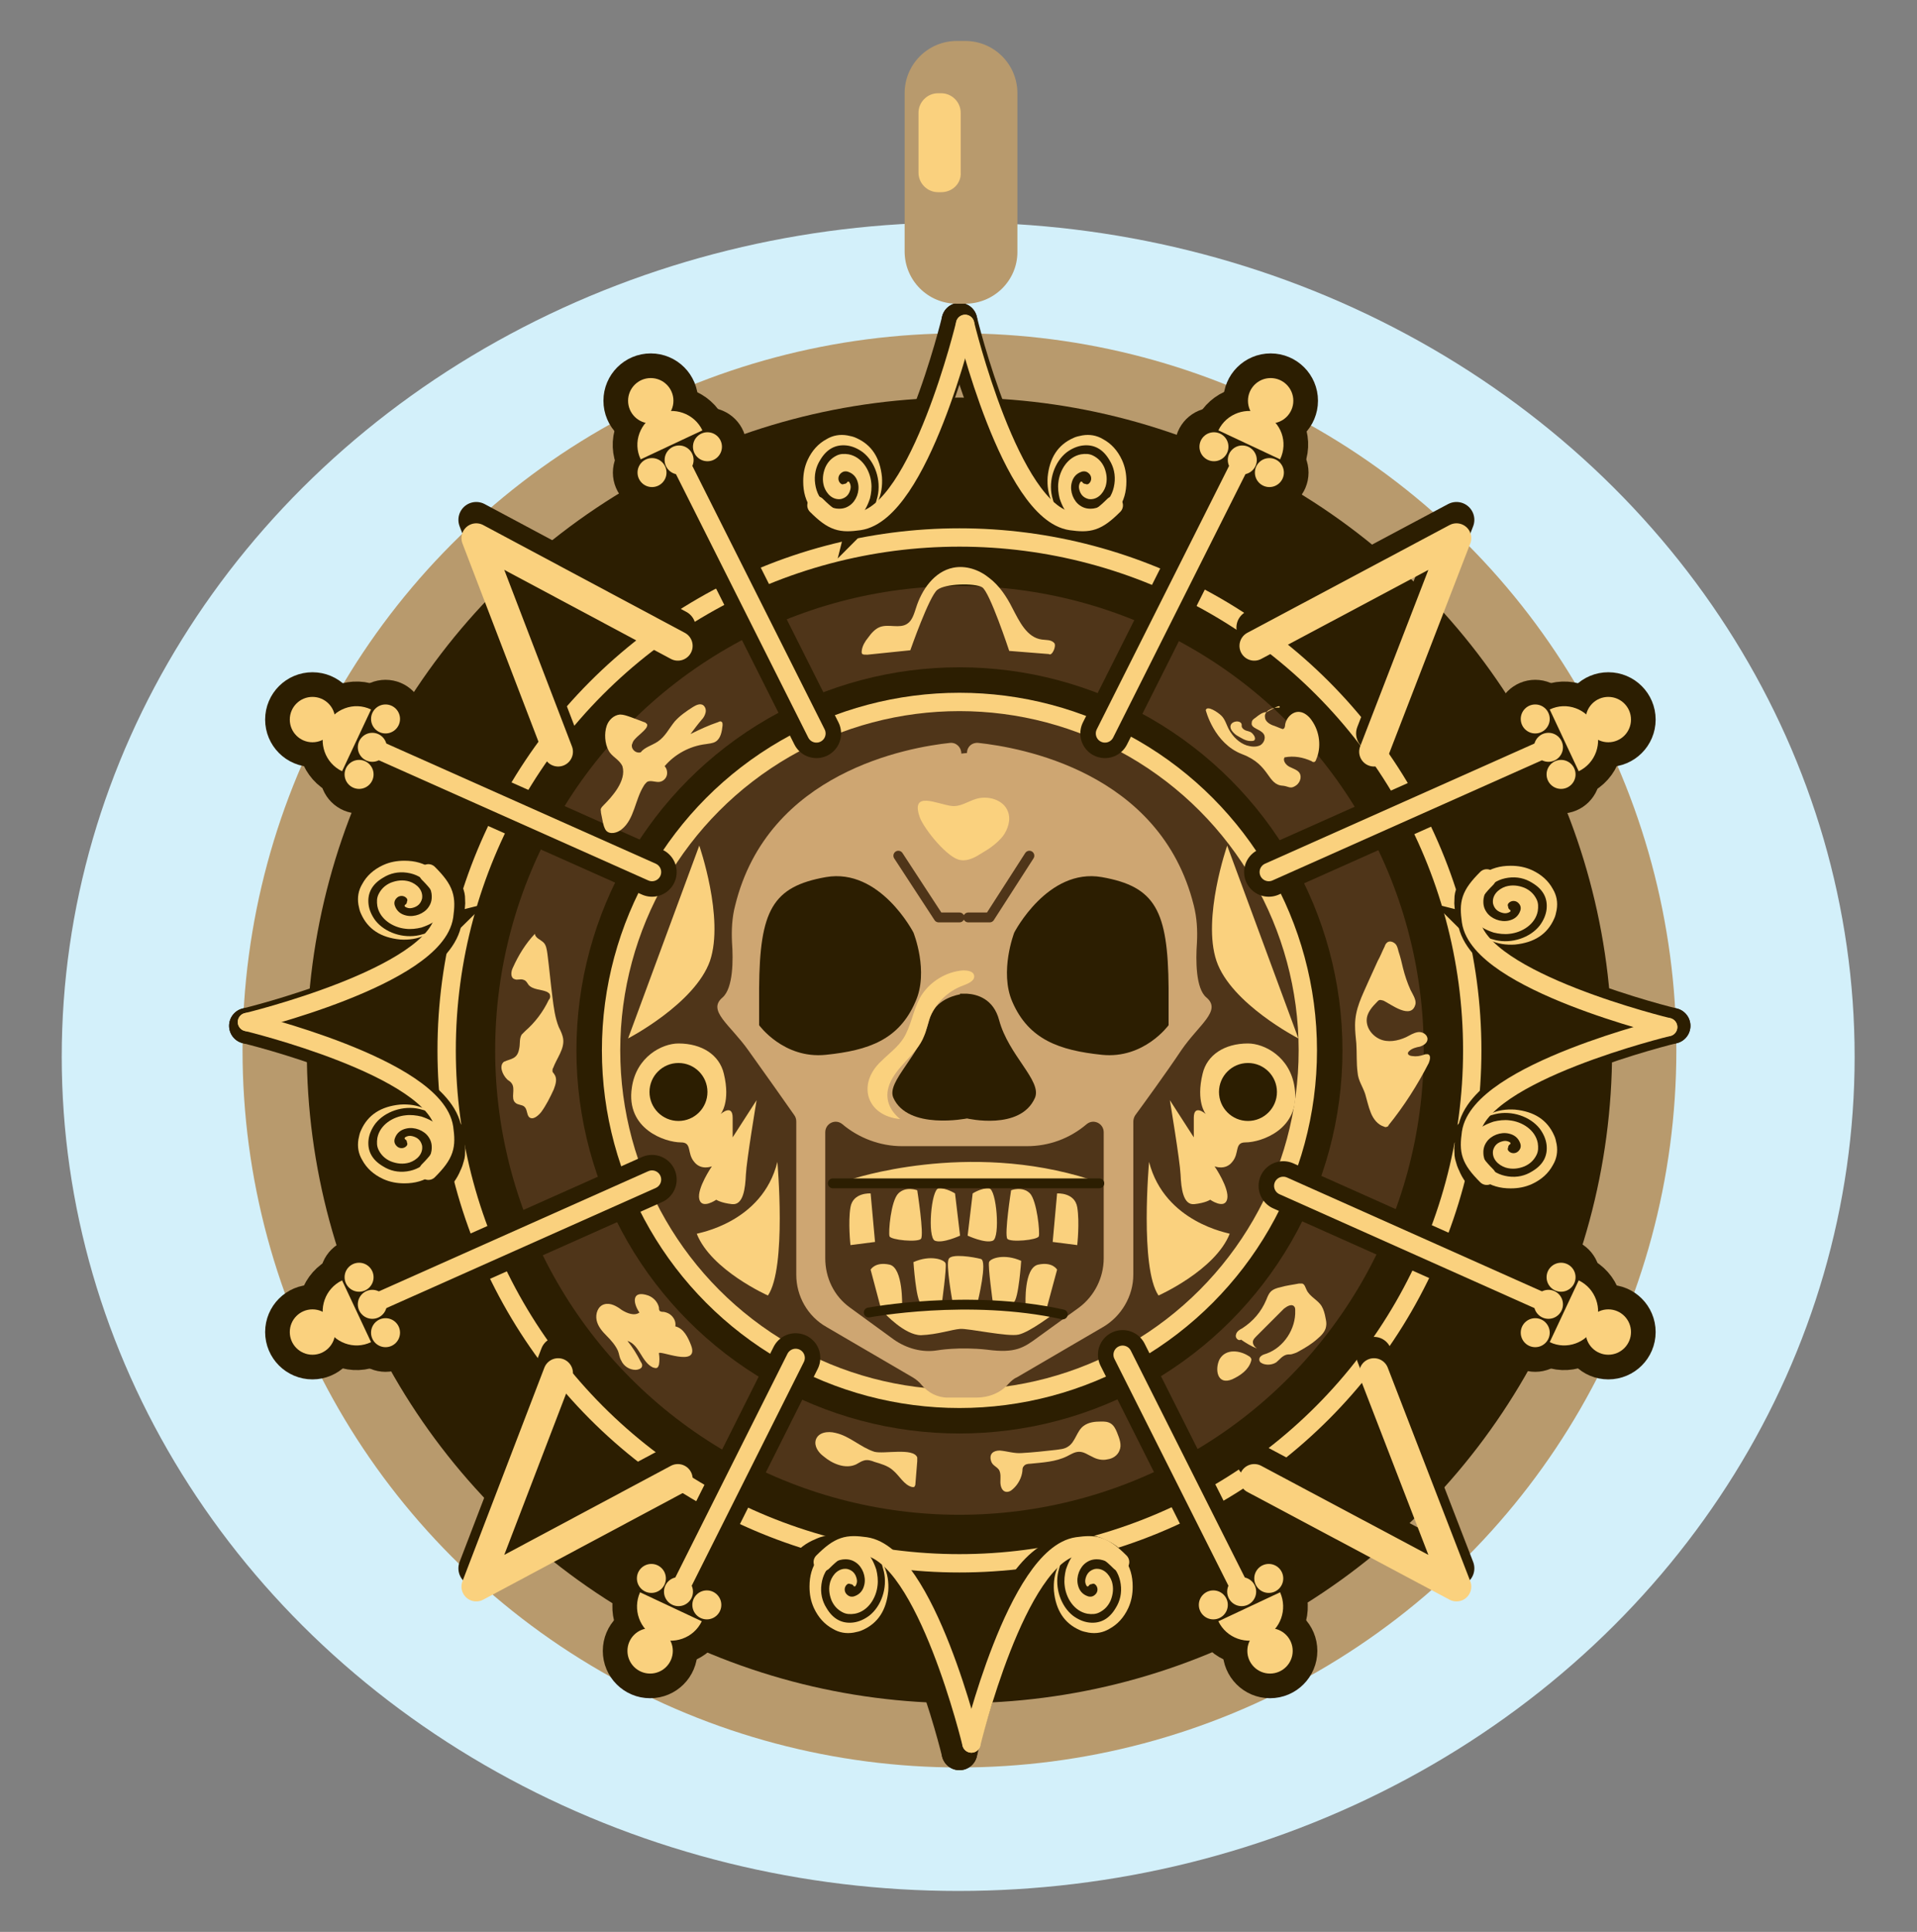 <?xml version="1.0" encoding="UTF-8"?>
<!-- Generator: Adobe Illustrator 25.4.1, SVG Export Plug-In . SVG Version: 6.00 Build 0)  -->
<svg xmlns="http://www.w3.org/2000/svg" xmlns:xlink="http://www.w3.org/1999/xlink" version="1.1" id="Layer_1" x="0px" y="0px" viewBox="0 0 304.3 306.6" style="enable-background:new 0 0 304.3 306.6;" xml:space="preserve">
<rect x="0" y="0" width="304.3" height="306.6" fill="#808080" stroke="none"/>
<style type="text/css">
	.st0{fill:#D3F0FA;}
	.st1{fill:#B89A6D;}
	.st2{fill:#2C1E01;}
	.st3{fill:#4F3519;}
	.st4{fill:none;stroke:#FAD17E;stroke-width:2.911;stroke-linecap:round;stroke-linejoin:round;stroke-miterlimit:10;}
	.st5{fill:#FAD17E;stroke:#2C1E01;stroke-width:5.669;stroke-miterlimit:10;}
	.st6{fill:none;stroke:#2C1E01;stroke-width:5.669;stroke-linecap:round;stroke-linejoin:round;stroke-miterlimit:10;}
	.st7{fill:#FAD17E;}
	.st8{fill:#2C1E01;stroke:#2C1E01;stroke-width:7.826;stroke-linecap:round;stroke-linejoin:round;stroke-miterlimit:10;}
	.st9{fill:#2C1E01;stroke:#2C1E01;stroke-width:7.826;stroke-miterlimit:10;}
	.st10{fill:none;stroke:#FAD17E;stroke-width:4.696;stroke-linecap:round;stroke-linejoin:round;stroke-miterlimit:10;}
	.st11{fill:#CEA672;}
	.st12{fill:none;stroke:#4F3519;stroke-width:1.565;stroke-linecap:round;stroke-linejoin:round;}
	.st13{fill:none;stroke:#2C1E01;stroke-width:1.565;stroke-linecap:round;stroke-linejoin:round;}
</style>
<g>
	<ellipse class="st0" cx="152.1" cy="167.7" rx="142.3" ry="132.4"></ellipse>
	<circle class="st1" cx="152.3" cy="166.7" r="113.8"></circle>
	<circle class="st2" cx="152.3" cy="166.7" r="103.6"></circle>
	<circle class="st2" cx="152.3" cy="166.7" r="97.2"></circle>
	<circle class="st3" cx="152.3" cy="166.7" r="73.7"></circle>
	<circle class="st2" cx="152.3" cy="166.7" r="60.8"></circle>
	<circle class="st3" cx="152.3" cy="166.7" r="54.2"></circle>
	<circle class="st4" cx="152.3" cy="166.7" r="55.3"></circle>
	<circle class="st4" cx="152.3" cy="166.7" r="81.4"></circle>
	<g>
		<g>
			<g>
				<path class="st5" d="M138.2,79.4c0.1-0.4,0.2-0.7,0.3-1.1c0.6-2.6-0.4-5.5-2.3-7c-0.8-0.6-1.7-1-2.6-1.1      c-1.8-0.2-3.2,0.6-4.2,2.3c-0.7,1.1-1,2.4-0.8,3.8c0.2,1.4,0.8,2.5,1.8,3.3c0.4,0.3,0.9,0.5,1.5,0.6c0.8,0.1,1.5,0,2.2-0.5      c1-0.7,1.6-2.2,1.3-3.5c-0.2-0.9-0.7-1.5-1.5-1.8c-0.5-0.2-1-0.1-1.4,0.4c-0.3,0.4-0.3,1,0.1,1.4c0.2,0.2,0.4,0.2,0.6,0.1      c0.2,0,0.4-0.1,0.5-0.3c0.1-0.1,0.2-0.1,0.3,0c0.2,0.3,0.3,0.7,0.2,1.1c-0.2,0.9-0.7,1.4-1.5,1.6c-1.3,0.2-2.3-0.8-2.7-2      c-0.3-1-0.2-2,0.2-3c0.4-0.9,1-1.5,1.8-1.9c0.6-0.3,1.2-0.3,1.9-0.2c2.1,0.4,3.4,2.5,3.6,4.5c0.1,0.8,0,1.7-0.2,2.5      c-0.4,1.2-0.9,2.2-1.8,3c-0.9,0.8-2,1.2-3.1,1.1c-0.3,0-0.5,0-0.8-0.1c-0.4-0.1-0.7-0.2-1.1-0.4c-1-0.4-1.8-1-2.5-1.9      c-0.9-1.3-1.3-2.7-1.3-4.4c0-1.2,0.2-2.3,0.7-3.4c0.7-1.5,1.7-2.6,3-3.3c1-0.6,2.1-0.8,3.3-0.6c0.5,0.1,1,0.2,1.4,0.4      c2.5,1.1,3.8,3.2,4.1,6.2c0.1,1.4-0.1,2.8-0.7,4C138.4,79.2,138.3,79.3,138.2,79.4C138.2,79.4,138.2,79.4,138.2,79.4z"></path>
			</g>
			<path class="st6" d="M152.3,50.9c0,0-7.2,29.9-16.8,31.3c-2.9,0.4-4.1,0.2-6.8-2.5"></path>
		</g>
		<g>
			<g>
				<path class="st5" d="M166.5,79.4c-0.1-0.4-0.2-0.7-0.3-1.1c-0.6-2.6,0.4-5.5,2.3-7c0.8-0.6,1.7-1,2.6-1.1      c1.8-0.2,3.2,0.6,4.2,2.3c0.7,1.1,1,2.4,0.8,3.8c-0.2,1.4-0.8,2.5-1.8,3.3c-0.4,0.3-0.9,0.5-1.5,0.6c-0.8,0.1-1.5,0-2.2-0.5      c-1-0.7-1.6-2.2-1.3-3.5c0.2-0.9,0.7-1.5,1.5-1.8c0.5-0.2,1-0.1,1.4,0.4c0.3,0.4,0.3,1-0.1,1.4c-0.2,0.2-0.4,0.2-0.6,0.1      c-0.2,0-0.4-0.1-0.5-0.3c-0.1-0.1-0.2-0.1-0.3,0c-0.2,0.3-0.3,0.7-0.2,1.1c0.2,0.9,0.7,1.4,1.5,1.6c1.3,0.2,2.3-0.8,2.7-2      c0.3-1,0.2-2-0.2-3c-0.4-0.9-1-1.5-1.8-1.9c-0.6-0.3-1.2-0.3-1.9-0.2c-2.1,0.4-3.4,2.5-3.6,4.5c-0.1,0.8,0,1.7,0.2,2.5      c0.4,1.2,0.9,2.2,1.8,3c0.9,0.8,2,1.2,3.1,1.1c0.3,0,0.5,0,0.8-0.1c0.4-0.1,0.7-0.2,1.1-0.4c1-0.4,1.8-1,2.5-1.9      c0.9-1.3,1.3-2.7,1.3-4.4c0-1.2-0.2-2.3-0.7-3.4c-0.7-1.5-1.7-2.6-3-3.3c-1-0.6-2.1-0.8-3.3-0.6c-0.5,0.1-1,0.2-1.4,0.4      c-2.5,1.1-3.8,3.2-4.1,6.2c-0.1,1.4,0.1,2.8,0.7,4C166.3,79.2,166.4,79.3,166.5,79.4C166.4,79.4,166.4,79.4,166.5,79.4z"></path>
			</g>
			<path class="st6" d="M152.3,50.9c0,0,7.2,29.9,16.8,31.3c2.9,0.4,4.1,0.2,6.8-2.5"></path>
		</g>
	</g>
	<g>
		<g>
			<g>
				<path class="st7" d="M139,79.9c0.1-0.4,0.2-0.7,0.3-1.1c0.6-2.6-0.4-5.5-2.3-7c-0.8-0.6-1.7-1-2.6-1.1c-1.8-0.2-3.2,0.6-4.2,2.3      c-0.7,1.1-1,2.4-0.8,3.8c0.2,1.4,0.8,2.5,1.8,3.3c0.4,0.3,0.9,0.5,1.5,0.6c0.8,0.1,1.5,0,2.2-0.5c1-0.7,1.6-2.2,1.3-3.5      c-0.2-0.9-0.7-1.5-1.5-1.8c-0.5-0.2-1-0.1-1.4,0.4c-0.3,0.4-0.3,1,0.1,1.4c0.2,0.2,0.4,0.2,0.6,0.1c0.2,0,0.4-0.1,0.5-0.3      c0.1-0.1,0.2-0.1,0.3,0c0.2,0.3,0.3,0.7,0.2,1.1c-0.2,0.9-0.7,1.4-1.5,1.6c-1.3,0.2-2.3-0.8-2.7-2c-0.3-1-0.2-2,0.2-3      c0.4-0.9,1-1.5,1.8-1.9c0.6-0.3,1.2-0.3,1.9-0.2c2.1,0.4,3.4,2.5,3.6,4.5c0.1,0.8,0,1.7-0.2,2.5c-0.4,1.2-0.9,2.2-1.8,3      c-0.9,0.8-2,1.2-3.1,1.1c-0.3,0-0.5,0-0.8-0.1c-0.4-0.1-0.7-0.2-1.1-0.4c-1-0.4-1.8-1-2.5-1.9c-0.9-1.3-1.3-2.7-1.3-4.4      c0-1.2,0.2-2.3,0.7-3.4c0.7-1.5,1.7-2.6,3-3.3c1-0.6,2.1-0.8,3.3-0.6c0.5,0.1,1,0.2,1.4,0.4c2.5,1.1,3.8,3.2,4.1,6.2      c0.1,1.4-0.1,2.8-0.7,4C139.2,79.7,139.1,79.8,139,79.9C139.1,79.9,139,79.9,139,79.9z"></path>
			</g>
			<path class="st4" d="M153.2,51.4c0,0-7.2,29.9-16.8,31.3c-2.9,0.4-4.1,0.2-6.8-2.5"></path>
		</g>
		<g>
			<g>
				<path class="st7" d="M167.3,79.9c-0.1-0.4-0.2-0.7-0.3-1.1c-0.6-2.6,0.4-5.5,2.3-7c0.8-0.6,1.7-1,2.6-1.1      c1.8-0.2,3.2,0.6,4.2,2.3c0.7,1.1,1,2.4,0.8,3.8c-0.2,1.4-0.8,2.5-1.8,3.3c-0.4,0.3-0.9,0.5-1.5,0.6c-0.8,0.1-1.5,0-2.2-0.5      c-1-0.7-1.6-2.2-1.3-3.5c0.2-0.9,0.7-1.5,1.5-1.8c0.5-0.2,1-0.1,1.4,0.4c0.3,0.4,0.3,1-0.1,1.4c-0.2,0.2-0.4,0.2-0.6,0.1      c-0.2,0-0.4-0.1-0.5-0.3c-0.1-0.1-0.2-0.1-0.3,0c-0.2,0.3-0.3,0.7-0.2,1.1c0.2,0.9,0.7,1.4,1.5,1.6c1.3,0.2,2.3-0.8,2.7-2      c0.3-1,0.2-2-0.2-3c-0.4-0.9-1-1.5-1.8-1.9c-0.6-0.3-1.2-0.3-1.9-0.2c-2.1,0.4-3.4,2.5-3.6,4.5c-0.1,0.8,0,1.7,0.2,2.5      c0.4,1.2,0.9,2.2,1.8,3c0.9,0.8,2,1.2,3.1,1.1c0.3,0,0.5,0,0.8-0.1c0.4-0.1,0.7-0.2,1.1-0.4c1-0.4,1.8-1,2.5-1.9      c0.9-1.3,1.3-2.7,1.3-4.4c0-1.2-0.2-2.3-0.7-3.4c-0.7-1.5-1.7-2.6-3-3.3c-1-0.6-2.1-0.8-3.3-0.6c-0.5,0.1-1,0.2-1.4,0.4      c-2.5,1.1-3.8,3.2-4.1,6.2c-0.1,1.4,0.1,2.8,0.7,4C167.1,79.7,167.2,79.8,167.3,79.9C167.2,79.9,167.3,79.9,167.3,79.9z"></path>
			</g>
			<path class="st4" d="M153.2,51.4c0,0,7.2,29.9,16.8,31.3c2.9,0.4,4.1,0.2,6.8-2.5"></path>
		</g>
	</g>
	<g>
		<g>
			<g>
				<path class="st5" d="M166.5,249.7c-0.1,0.4-0.2,0.7-0.3,1.1c-0.6,2.6,0.4,5.5,2.3,7c0.8,0.6,1.7,1,2.6,1.1      c1.8,0.2,3.2-0.6,4.2-2.3c0.7-1.1,1-2.4,0.8-3.8c-0.2-1.4-0.8-2.5-1.8-3.3c-0.4-0.3-0.9-0.5-1.5-0.6c-0.8-0.1-1.5,0-2.2,0.5      c-1,0.7-1.6,2.2-1.3,3.5c0.2,0.9,0.7,1.5,1.5,1.8c0.5,0.2,1,0.1,1.4-0.4c0.3-0.4,0.3-1-0.1-1.4c-0.2-0.2-0.4-0.2-0.6-0.1      c-0.2,0-0.4,0.1-0.5,0.3c-0.1,0.1-0.2,0.1-0.3,0c-0.2-0.3-0.3-0.7-0.2-1.1c0.2-0.9,0.7-1.4,1.5-1.6c1.3-0.2,2.3,0.8,2.7,2      c0.3,1,0.2,2-0.2,3c-0.4,0.9-1,1.5-1.8,1.9c-0.6,0.3-1.2,0.3-1.9,0.2c-2.1-0.4-3.4-2.5-3.6-4.5c-0.1-0.8,0-1.7,0.2-2.5      c0.4-1.2,0.9-2.2,1.8-3c0.9-0.8,2-1.2,3.1-1.1c0.3,0,0.5,0,0.8,0.1c0.4,0.1,0.7,0.2,1.1,0.4c1,0.4,1.8,1,2.5,1.9      c0.9,1.3,1.3,2.7,1.3,4.4c0,1.2-0.2,2.3-0.7,3.4c-0.7,1.5-1.7,2.6-3,3.3c-1,0.6-2.1,0.8-3.3,0.6c-0.5-0.1-1-0.2-1.4-0.4      c-2.5-1.1-3.8-3.2-4.1-6.2c-0.1-1.4,0.1-2.8,0.7-4C166.3,249.8,166.4,249.7,166.5,249.7C166.4,249.6,166.4,249.7,166.5,249.7z"></path>
			</g>
			<path class="st6" d="M152.3,278.1c0,0,7.2-29.9,16.8-31.3c2.9-0.4,4.1-0.2,6.8,2.5"></path>
		</g>
		<g>
			<g>
				<path class="st5" d="M138.2,249.7c0.1,0.4,0.2,0.7,0.3,1.1c0.6,2.6-0.4,5.5-2.3,7c-0.8,0.6-1.7,1-2.6,1.1      c-1.8,0.2-3.2-0.6-4.2-2.3c-0.7-1.1-1-2.4-0.8-3.8c0.2-1.4,0.8-2.5,1.8-3.3c0.4-0.3,0.9-0.5,1.5-0.6c0.8-0.1,1.5,0,2.2,0.5      c1,0.7,1.6,2.2,1.3,3.5c-0.2,0.9-0.7,1.5-1.5,1.8c-0.5,0.2-1,0.1-1.4-0.4c-0.3-0.4-0.3-1,0.1-1.4c0.2-0.2,0.4-0.2,0.6-0.1      c0.2,0,0.4,0.1,0.5,0.3c0.1,0.1,0.2,0.1,0.3,0c0.2-0.3,0.3-0.7,0.2-1.1c-0.2-0.9-0.7-1.4-1.5-1.6c-1.3-0.2-2.3,0.8-2.7,2      c-0.3,1-0.2,2,0.2,3c0.4,0.9,1,1.5,1.8,1.9c0.6,0.3,1.2,0.3,1.9,0.2c2.1-0.4,3.4-2.5,3.6-4.5c0.1-0.8,0-1.7-0.2-2.5      c-0.4-1.2-0.9-2.2-1.8-3c-0.9-0.8-2-1.2-3.1-1.1c-0.3,0-0.5,0-0.8,0.1c-0.4,0.1-0.7,0.2-1.1,0.4c-1,0.4-1.8,1-2.5,1.9      c-0.9,1.3-1.3,2.7-1.3,4.4c0,1.2,0.2,2.3,0.7,3.4c0.7,1.5,1.7,2.6,3,3.3c1,0.6,2.1,0.8,3.3,0.6c0.5-0.1,1-0.2,1.4-0.4      c2.5-1.1,3.8-3.2,4.1-6.2c0.1-1.4-0.1-2.8-0.7-4C138.4,249.8,138.3,249.7,138.2,249.7C138.2,249.6,138.2,249.7,138.2,249.7z"></path>
			</g>
			<path class="st6" d="M152.3,278.1c0,0-7.2-29.9-16.8-31.3c-2.9-0.4-4.1-0.2-6.8,2.5"></path>
		</g>
	</g>
	<g>
		<g>
			<g>
				<path class="st7" d="M168.3,248.3c-0.1,0.4-0.2,0.7-0.3,1.1c-0.6,2.6,0.4,5.5,2.3,7c0.8,0.6,1.7,1,2.6,1.1      c1.8,0.2,3.2-0.6,4.2-2.3c0.7-1.1,1-2.4,0.8-3.8c-0.2-1.4-0.8-2.5-1.8-3.3c-0.4-0.3-0.9-0.5-1.5-0.6c-0.8-0.1-1.5,0-2.2,0.5      c-1,0.7-1.6,2.2-1.3,3.5c0.2,0.9,0.7,1.5,1.5,1.8c0.5,0.2,1,0.1,1.4-0.4c0.3-0.4,0.3-1-0.1-1.4c-0.2-0.2-0.4-0.2-0.6-0.1      c-0.2,0-0.4,0.1-0.5,0.3c-0.1,0.1-0.2,0.1-0.3,0c-0.2-0.3-0.3-0.7-0.2-1.1c0.2-0.9,0.7-1.4,1.5-1.6c1.3-0.2,2.3,0.8,2.7,2      c0.3,1,0.2,2-0.2,3c-0.4,0.9-1,1.5-1.8,1.9c-0.6,0.3-1.2,0.3-1.9,0.2c-2.1-0.4-3.4-2.5-3.6-4.5c-0.1-0.8,0-1.7,0.2-2.5      c0.4-1.2,0.9-2.2,1.8-3c0.9-0.8,2-1.2,3.1-1.1c0.3,0,0.5,0,0.8,0.1c0.4,0.1,0.7,0.2,1.1,0.4c1,0.4,1.8,1,2.5,1.9      c0.9,1.3,1.3,2.7,1.3,4.4c0,1.2-0.2,2.3-0.7,3.4c-0.7,1.5-1.7,2.6-3,3.3c-1,0.6-2.1,0.8-3.3,0.6c-0.5-0.1-1-0.2-1.4-0.4      c-2.5-1.1-3.8-3.2-4.1-6.2c-0.1-1.4,0.1-2.8,0.7-4C168.1,248.4,168.2,248.3,168.3,248.3C168.3,248.2,168.3,248.3,168.3,248.3z"></path>
			</g>
			<path class="st4" d="M154.2,276.7c0,0,7.2-29.9,16.8-31.3c2.9-0.4,4.1-0.2,6.8,2.5"></path>
		</g>
		<g>
			<g>
				<path class="st7" d="M140,248.3c0.1,0.4,0.2,0.7,0.3,1.1c0.6,2.6-0.4,5.5-2.3,7c-0.8,0.6-1.7,1-2.6,1.1      c-1.8,0.2-3.2-0.6-4.2-2.3c-0.7-1.1-1-2.4-0.8-3.8c0.2-1.4,0.8-2.5,1.8-3.3c0.4-0.3,0.9-0.5,1.5-0.6c0.8-0.1,1.5,0,2.2,0.5      c1,0.7,1.6,2.2,1.3,3.5c-0.2,0.9-0.7,1.5-1.5,1.8c-0.5,0.2-1,0.1-1.4-0.4c-0.3-0.4-0.3-1,0.1-1.4c0.2-0.2,0.4-0.2,0.6-0.1      c0.2,0,0.4,0.1,0.5,0.3c0.1,0.1,0.2,0.1,0.3,0c0.2-0.3,0.3-0.7,0.2-1.1c-0.2-0.9-0.7-1.4-1.5-1.6c-1.3-0.2-2.3,0.8-2.7,2      c-0.3,1-0.2,2,0.2,3c0.4,0.9,1,1.5,1.8,1.9c0.6,0.3,1.2,0.3,1.9,0.2c2.1-0.4,3.4-2.5,3.6-4.5c0.1-0.8,0-1.7-0.2-2.5      c-0.4-1.2-0.9-2.2-1.8-3c-0.9-0.8-2-1.2-3.1-1.1c-0.3,0-0.5,0-0.8,0.1c-0.4,0.1-0.7,0.2-1.1,0.4c-1,0.4-1.8,1-2.5,1.9      c-0.9,1.3-1.3,2.7-1.3,4.4c0,1.2,0.2,2.3,0.7,3.4c0.7,1.5,1.7,2.6,3,3.3c1,0.6,2.1,0.8,3.3,0.6c0.5-0.1,1-0.2,1.4-0.4      c2.5-1.1,3.8-3.2,4.1-6.2c0.1-1.4-0.1-2.8-0.7-4C140.2,248.4,140.1,248.3,140,248.3C140.1,248.2,140.1,248.3,140,248.3z"></path>
			</g>
			<path class="st4" d="M154.2,276.7c0,0-7.2-29.9-16.8-31.3c-2.9-0.4-4.1-0.2-6.8,2.5"></path>
		</g>
	</g>
	<g>
		<g>
			<g>
				<path class="st5" d="M237,148.7c0.4,0.1,0.7,0.2,1.1,0.3c2.6,0.6,5.5-0.4,7-2.3c0.6-0.8,1-1.7,1.1-2.6c0.2-1.8-0.6-3.2-2.3-4.2      c-1.1-0.7-2.4-1-3.8-0.8c-1.4,0.2-2.5,0.8-3.3,1.8c-0.3,0.4-0.5,0.9-0.6,1.5c-0.1,0.8,0,1.5,0.5,2.2c0.7,1,2.2,1.6,3.5,1.3      c0.9-0.2,1.5-0.7,1.8-1.5c0.2-0.5,0.1-1-0.4-1.4c-0.4-0.3-1-0.3-1.4,0.1c-0.2,0.2-0.2,0.4-0.1,0.6c0,0.2,0.1,0.4,0.3,0.5      c0.1,0.1,0.1,0.2,0,0.3c-0.3,0.2-0.7,0.3-1.1,0.2c-0.9-0.2-1.4-0.7-1.6-1.5c-0.2-1.3,0.8-2.3,2-2.7c1-0.3,2-0.2,3,0.2      c0.9,0.4,1.5,1,1.9,1.8c0.3,0.6,0.3,1.2,0.2,1.9c-0.4,2.1-2.5,3.4-4.5,3.6c-0.8,0.1-1.7,0-2.5-0.2c-1.2-0.4-2.2-0.9-3-1.8      c-0.8-0.9-1.2-2-1.1-3.1c0-0.3,0-0.5,0.1-0.8c0.1-0.4,0.2-0.7,0.4-1.1c0.4-1,1-1.8,1.9-2.5c1.3-0.9,2.7-1.3,4.4-1.3      c1.2,0,2.3,0.2,3.4,0.7c1.5,0.7,2.6,1.7,3.3,3c0.6,1,0.8,2.1,0.6,3.3c-0.1,0.5-0.2,1-0.4,1.4c-1.1,2.5-3.2,3.8-6.2,4.1      c-1.4,0.1-2.8-0.1-4-0.7C237.2,148.8,237.1,148.8,237,148.7C237,148.7,237,148.7,237,148.7z"></path>
			</g>
			<path class="st6" d="M265.5,162.8c0,0-29.9-7.2-31.3-16.8c-0.4-2.9-0.2-4.1,2.5-6.8"></path>
		</g>
		<g>
			<g>
				<path class="st5" d="M237,176.9c0.4-0.1,0.7-0.2,1.1-0.3c2.6-0.6,5.5,0.4,7,2.3c0.6,0.8,1,1.7,1.1,2.6c0.2,1.8-0.6,3.2-2.3,4.2      c-1.1,0.7-2.4,1-3.8,0.8c-1.4-0.2-2.5-0.8-3.3-1.8c-0.3-0.4-0.5-0.9-0.6-1.5c-0.1-0.8,0-1.5,0.5-2.2c0.7-1,2.2-1.6,3.5-1.3      c0.9,0.2,1.5,0.7,1.8,1.5c0.2,0.5,0.1,1-0.4,1.4c-0.4,0.3-1,0.3-1.4-0.1c-0.2-0.2-0.2-0.4-0.1-0.6c0-0.2,0.1-0.4,0.3-0.5      c0.1-0.1,0.1-0.2,0-0.3c-0.3-0.2-0.7-0.3-1.1-0.2c-0.9,0.2-1.4,0.7-1.6,1.5c-0.2,1.3,0.8,2.3,2,2.7c1,0.3,2,0.2,3-0.2      c0.9-0.4,1.5-1,1.9-1.8c0.3-0.6,0.3-1.2,0.2-1.9c-0.4-2.1-2.5-3.4-4.5-3.6c-0.8-0.1-1.7,0-2.5,0.2c-1.2,0.4-2.2,0.9-3,1.8      c-0.8,0.9-1.2,2-1.1,3.1c0,0.3,0,0.5,0.1,0.8c0.1,0.4,0.2,0.7,0.4,1.1c0.4,1,1,1.8,1.9,2.5c1.3,0.9,2.7,1.3,4.4,1.3      c1.2,0,2.3-0.2,3.4-0.7c1.5-0.7,2.6-1.7,3.3-3c0.6-1,0.8-2.1,0.6-3.3c-0.1-0.5-0.2-1-0.4-1.4c-1.1-2.5-3.2-3.8-6.2-4.1      c-1.4-0.1-2.8,0.1-4,0.7C237.2,176.8,237.1,176.8,237,176.9C237,176.9,237,176.9,237,176.9z"></path>
			</g>
			<path class="st6" d="M265.5,162.8c0,0-29.9,7.2-31.3,16.8c-0.4,2.9-0.2,4.1,2.5,6.8"></path>
		</g>
	</g>
	<g>
		<g>
			<g>
				<path class="st7" d="M236.3,148.9c0.4,0.1,0.7,0.2,1.1,0.3c2.6,0.6,5.5-0.4,7-2.3c0.6-0.8,1-1.7,1.1-2.6      c0.2-1.8-0.6-3.2-2.3-4.2c-1.1-0.7-2.4-1-3.8-0.8c-1.4,0.2-2.5,0.8-3.3,1.8c-0.3,0.4-0.5,0.9-0.6,1.5c-0.1,0.8,0,1.5,0.5,2.2      c0.7,1,2.2,1.6,3.5,1.3c0.9-0.2,1.5-0.7,1.8-1.5c0.2-0.5,0.1-1-0.4-1.4c-0.4-0.3-1-0.3-1.4,0.1c-0.2,0.2-0.2,0.4-0.1,0.6      c0,0.2,0.1,0.4,0.3,0.5c0.1,0.1,0.1,0.2,0,0.3c-0.3,0.2-0.7,0.3-1.1,0.2c-0.9-0.2-1.4-0.7-1.6-1.5c-0.2-1.3,0.8-2.3,2-2.7      c1-0.3,2-0.2,3,0.2c0.9,0.4,1.5,1,1.9,1.8c0.3,0.6,0.3,1.2,0.2,1.9c-0.4,2.1-2.5,3.4-4.5,3.6c-0.8,0.1-1.7,0-2.5-0.2      c-1.2-0.4-2.2-0.9-3-1.8c-0.8-0.9-1.2-2-1.1-3.1c0-0.3,0-0.5,0.1-0.8c0.1-0.4,0.2-0.7,0.4-1.1c0.4-1,1-1.8,1.9-2.5      c1.3-0.9,2.7-1.3,4.4-1.3c1.2,0,2.3,0.2,3.4,0.7c1.5,0.7,2.6,1.7,3.3,3c0.6,1,0.8,2.1,0.6,3.3c-0.1,0.5-0.2,1-0.4,1.4      c-1.1,2.5-3.2,3.8-6.2,4.1c-1.4,0.1-2.8-0.1-4-0.7C236.4,149,236.3,149,236.3,148.9C236.3,148.9,236.3,148.9,236.3,148.9z"></path>
			</g>
			<path class="st4" d="M264.8,163c0,0-29.9-7.2-31.3-16.8c-0.4-2.9-0.2-4.1,2.5-6.8"></path>
		</g>
		<g>
			<g>
				<path class="st7" d="M236.3,177.1c0.4-0.1,0.7-0.2,1.1-0.3c2.6-0.6,5.5,0.4,7,2.3c0.6,0.8,1,1.7,1.1,2.6      c0.2,1.8-0.6,3.2-2.3,4.2c-1.1,0.7-2.4,1-3.8,0.8c-1.4-0.2-2.5-0.8-3.3-1.8c-0.3-0.4-0.5-0.9-0.6-1.5c-0.1-0.8,0-1.5,0.5-2.2      c0.7-1,2.2-1.6,3.5-1.3c0.9,0.2,1.5,0.7,1.8,1.5c0.2,0.5,0.1,1-0.4,1.4c-0.4,0.3-1,0.3-1.4-0.1c-0.2-0.2-0.2-0.4-0.1-0.6      c0-0.2,0.1-0.4,0.3-0.5c0.1-0.1,0.1-0.2,0-0.3c-0.3-0.2-0.7-0.3-1.1-0.2c-0.9,0.2-1.4,0.7-1.6,1.5c-0.2,1.3,0.8,2.3,2,2.7      c1,0.3,2,0.2,3-0.2c0.9-0.4,1.5-1,1.9-1.8c0.3-0.6,0.3-1.2,0.2-1.9c-0.4-2.1-2.5-3.4-4.5-3.6c-0.8-0.1-1.7,0-2.5,0.2      c-1.2,0.4-2.2,0.9-3,1.8c-0.8,0.9-1.2,2-1.1,3.1c0,0.3,0,0.5,0.1,0.8c0.1,0.4,0.2,0.7,0.4,1.1c0.4,1,1,1.8,1.9,2.5      c1.3,0.9,2.7,1.3,4.4,1.3c1.2,0,2.3-0.2,3.4-0.7c1.5-0.7,2.6-1.7,3.3-3c0.6-1,0.8-2.1,0.6-3.3c-0.1-0.5-0.2-1-0.4-1.4      c-1.1-2.5-3.2-3.8-6.2-4.1c-1.4-0.1-2.8,0.1-4,0.7C236.4,177,236.3,177,236.3,177.1C236.3,177.1,236.3,177.1,236.3,177.1z"></path>
			</g>
			<path class="st4" d="M264.8,163c0,0-29.9,7.2-31.3,16.8c-0.4,2.9-0.2,4.1,2.5,6.8"></path>
		</g>
	</g>
	<g>
		<g>
			<g>
				<path class="st5" d="M67.7,176.9c-0.4-0.1-0.7-0.2-1.1-0.3c-2.6-0.6-5.5,0.4-7,2.3c-0.6,0.8-1,1.7-1.1,2.6      c-0.2,1.8,0.6,3.2,2.3,4.2c1.1,0.7,2.4,1,3.8,0.8c1.4-0.2,2.5-0.8,3.3-1.8c0.3-0.4,0.5-0.9,0.6-1.5c0.1-0.8,0-1.5-0.5-2.2      c-0.7-1-2.2-1.6-3.5-1.3c-0.9,0.2-1.5,0.7-1.8,1.5c-0.2,0.5-0.1,1,0.4,1.4c0.4,0.3,1,0.3,1.4-0.1c0.2-0.2,0.2-0.4,0.1-0.6      c0-0.2-0.1-0.4-0.3-0.5c-0.1-0.1-0.1-0.2,0-0.3c0.3-0.2,0.7-0.3,1.1-0.2c0.9,0.2,1.4,0.7,1.6,1.5c0.2,1.3-0.8,2.3-2,2.7      c-1,0.3-2,0.2-3-0.2c-0.9-0.4-1.5-1-1.9-1.8c-0.3-0.6-0.3-1.2-0.2-1.9c0.4-2.1,2.5-3.4,4.5-3.6c0.8-0.1,1.7,0,2.5,0.2      c1.2,0.4,2.2,0.9,3,1.8c0.8,0.9,1.2,2,1.1,3.1c0,0.3,0,0.5-0.1,0.8c-0.1,0.4-0.2,0.7-0.4,1.1c-0.4,1-1,1.8-1.9,2.5      c-1.3,0.9-2.7,1.3-4.4,1.3c-1.2,0-2.3-0.2-3.4-0.7c-1.5-0.7-2.6-1.7-3.3-3c-0.6-1-0.8-2.1-0.6-3.3c0.1-0.5,0.2-1,0.4-1.4      c1.1-2.5,3.2-3.8,6.2-4.1c1.4-0.1,2.8,0.1,4,0.7C67.6,176.8,67.6,176.8,67.7,176.9C67.7,176.9,67.7,176.9,67.7,176.9z"></path>
			</g>
			<path class="st6" d="M39.2,162.8c0,0,29.9,7.2,31.3,16.8c0.4,2.9,0.2,4.1-2.5,6.8"></path>
		</g>
		<g>
			<g>
				<path class="st5" d="M67.7,148.7c-0.4,0.1-0.7,0.2-1.1,0.3c-2.6,0.6-5.5-0.4-7-2.3c-0.6-0.8-1-1.7-1.1-2.6      c-0.2-1.8,0.6-3.2,2.3-4.2c1.1-0.7,2.4-1,3.8-0.8c1.4,0.2,2.5,0.8,3.3,1.8c0.3,0.4,0.5,0.9,0.6,1.5c0.1,0.8,0,1.5-0.5,2.2      c-0.7,1-2.2,1.6-3.5,1.3c-0.9-0.2-1.5-0.7-1.8-1.5c-0.2-0.5-0.1-1,0.4-1.4c0.4-0.3,1-0.3,1.4,0.1c0.2,0.2,0.2,0.4,0.1,0.6      c0,0.2-0.1,0.4-0.3,0.5c-0.1,0.1-0.1,0.2,0,0.3c0.3,0.2,0.7,0.3,1.1,0.2c0.9-0.2,1.4-0.7,1.6-1.5c0.2-1.3-0.8-2.3-2-2.7      c-1-0.3-2-0.2-3,0.2c-0.9,0.4-1.5,1-1.9,1.8c-0.3,0.6-0.3,1.2-0.2,1.9c0.4,2.1,2.5,3.4,4.5,3.6c0.8,0.1,1.7,0,2.5-0.2      c1.2-0.4,2.2-0.9,3-1.8c0.8-0.9,1.2-2,1.1-3.1c0-0.3,0-0.5-0.1-0.8c-0.1-0.4-0.2-0.7-0.4-1.1c-0.4-1-1-1.8-1.9-2.5      c-1.3-0.9-2.7-1.3-4.4-1.3c-1.2,0-2.3,0.2-3.4,0.7c-1.5,0.7-2.6,1.7-3.3,3c-0.6,1-0.8,2.1-0.6,3.3c0.1,0.5,0.2,1,0.4,1.4      c1.1,2.5,3.2,3.8,6.2,4.1c1.4,0.1,2.8-0.1,4-0.7C67.6,148.8,67.6,148.8,67.7,148.7C67.7,148.7,67.7,148.7,67.7,148.7z"></path>
			</g>
			<path class="st6" d="M39.2,162.8c0,0,29.9-7.2,31.3-16.8c0.4-2.9,0.2-4.1-2.5-6.8"></path>
		</g>
	</g>
	<g>
		<g>
			<g>
				<path class="st7" d="M67.7,176.3c-0.4-0.1-0.7-0.2-1.1-0.3c-2.6-0.6-5.5,0.4-7,2.3c-0.6,0.8-1,1.7-1.1,2.6      c-0.2,1.8,0.6,3.2,2.3,4.2c1.1,0.7,2.4,1,3.8,0.8c1.4-0.2,2.5-0.8,3.3-1.8c0.3-0.4,0.5-0.9,0.6-1.5c0.1-0.8,0-1.5-0.5-2.2      c-0.7-1-2.2-1.6-3.5-1.3c-0.9,0.2-1.5,0.7-1.8,1.5c-0.2,0.5-0.1,1,0.4,1.4c0.4,0.3,1,0.3,1.4-0.1c0.2-0.2,0.2-0.4,0.1-0.6      c0-0.2-0.1-0.4-0.3-0.5c-0.1-0.1-0.1-0.2,0-0.3c0.3-0.2,0.7-0.3,1.1-0.2c0.9,0.2,1.4,0.7,1.6,1.5c0.2,1.3-0.8,2.3-2,2.7      c-1,0.3-2,0.2-3-0.2c-0.9-0.4-1.5-1-1.9-1.8c-0.3-0.6-0.3-1.2-0.2-1.9c0.4-2.1,2.5-3.4,4.5-3.6c0.8-0.1,1.7,0,2.5,0.2      c1.2,0.4,2.2,0.9,3,1.8c0.8,0.9,1.2,2,1.1,3.1c0,0.3,0,0.5-0.1,0.8c-0.1,0.4-0.2,0.7-0.4,1.1c-0.4,1-1,1.8-1.9,2.5      c-1.3,0.9-2.7,1.3-4.4,1.3c-1.2,0-2.3-0.2-3.4-0.7c-1.5-0.7-2.6-1.7-3.3-3c-0.6-1-0.8-2.1-0.6-3.3c0.1-0.5,0.2-1,0.4-1.4      c1.1-2.5,3.2-3.8,6.2-4.1c1.4-0.1,2.8,0.1,4,0.7C67.6,176.2,67.7,176.2,67.7,176.3C67.7,176.3,67.7,176.3,67.7,176.3z"></path>
			</g>
			<path class="st4" d="M39.2,162.2c0,0,29.9,7.2,31.3,16.8c0.4,2.9,0.2,4.1-2.5,6.8"></path>
		</g>
		<g>
			<g>
				<path class="st7" d="M67.7,148.1c-0.4,0.1-0.7,0.2-1.1,0.3c-2.6,0.6-5.5-0.4-7-2.3c-0.6-0.8-1-1.7-1.1-2.6      c-0.2-1.8,0.6-3.2,2.3-4.2c1.1-0.7,2.4-1,3.8-0.8c1.4,0.2,2.5,0.8,3.3,1.8c0.3,0.4,0.5,0.9,0.6,1.5c0.1,0.8,0,1.5-0.5,2.2      c-0.7,1-2.2,1.6-3.5,1.3c-0.9-0.2-1.5-0.7-1.8-1.5c-0.2-0.5-0.1-1,0.4-1.4c0.4-0.3,1-0.3,1.4,0.1c0.2,0.2,0.2,0.4,0.1,0.6      c0,0.2-0.1,0.4-0.3,0.5c-0.1,0.1-0.1,0.2,0,0.3c0.3,0.2,0.7,0.3,1.1,0.2c0.9-0.2,1.4-0.7,1.6-1.5c0.2-1.3-0.8-2.3-2-2.7      c-1-0.3-2-0.2-3,0.2c-0.9,0.4-1.5,1-1.9,1.8c-0.3,0.6-0.3,1.2-0.2,1.9c0.4,2.1,2.5,3.4,4.5,3.6c0.8,0.1,1.7,0,2.5-0.2      c1.2-0.4,2.2-0.9,3-1.8c0.8-0.9,1.2-2,1.1-3.1c0-0.3,0-0.5-0.1-0.8c-0.1-0.4-0.2-0.7-0.4-1.1c-0.4-1-1-1.8-1.9-2.5      c-1.3-0.9-2.7-1.3-4.4-1.3c-1.2,0-2.3,0.2-3.4,0.7c-1.5,0.7-2.6,1.7-3.3,3c-0.6,1-0.8,2.1-0.6,3.3c0.1,0.5,0.2,1,0.4,1.4      c1.1,2.5,3.2,3.8,6.2,4.1c1.4,0.1,2.8-0.1,4-0.7C67.6,148.2,67.7,148.2,67.7,148.1C67.7,148.1,67.7,148.1,67.7,148.1z"></path>
			</g>
			<path class="st4" d="M39.2,162.2c0,0,29.9-7.2,31.3-16.8c0.4-2.9,0.2-4.1-2.5-6.8"></path>
		</g>
	</g>
	<g>
		<g>
			<g>
				<line class="st8" x1="197.2" y1="73" x2="175.4" y2="116.4"></line>
				<circle class="st9" cx="192.7" cy="70.9" r="2.3"></circle>
				<circle class="st9" cx="201.5" cy="75" r="2.3"></circle>
				<circle class="st9" cx="197.2" cy="73" r="2.3"></circle>
			</g>
			<path class="st9" d="M203.2,72.9l-9.8-4.6c1.3-2.7,4.5-3.8,7.2-2.6C203.4,67,204.5,70.2,203.2,72.9z"></path>
			<circle class="st9" cx="201.7" cy="63.6" r="3.6"></circle>
		</g>
		<g>
			<g>
				<line class="st8" x1="245.8" y1="118.6" x2="201.4" y2="138.4"></line>
				<circle class="st9" cx="243.7" cy="114.1" r="2.3"></circle>
				<circle class="st9" cx="247.8" cy="122.9" r="2.3"></circle>
				<circle class="st9" cx="245.8" cy="118.6" r="2.3"></circle>
			</g>
			<path class="st9" d="M250.6,122.4l-4.6-9.8c2.7-1.3,5.9-0.1,7.2,2.6C254.4,117.9,253.3,121.1,250.6,122.4z"></path>
			<circle class="st9" cx="255.3" cy="114.2" r="3.6"></circle>
		</g>
		<g>
			<g>
				<line class="st8" x1="59.1" y1="118.6" x2="103.5" y2="138.4"></line>
				<circle class="st9" cx="61.2" cy="114.1" r="2.3"></circle>
				<circle class="st9" cx="57" cy="122.9" r="2.3"></circle>
				<circle class="st9" cx="59.1" cy="118.6" r="2.3"></circle>
			</g>
			<path class="st9" d="M54.3,122.4l4.6-9.8c-2.7-1.3-5.9-0.1-7.2,2.6C50.5,117.9,51.6,121.1,54.3,122.4z"></path>
			<circle class="st9" cx="49.6" cy="114.2" r="3.6"></circle>
		</g>
		<g>
			<g>
				<line class="st8" x1="107.8" y1="73" x2="129.6" y2="116.4"></line>
				<circle class="st9" cx="112.3" cy="70.9" r="2.3"></circle>
				<circle class="st9" cx="103.5" cy="75" r="2.3"></circle>
				<circle class="st9" cx="107.8" cy="73" r="2.3"></circle>
			</g>
			<path class="st9" d="M101.7,72.9l9.8-4.6c-1.3-2.7-4.5-3.8-7.2-2.6C101.6,67,100.4,70.2,101.7,72.9z"></path>
			<circle class="st9" cx="103.3" cy="63.6" r="3.6"></circle>
		</g>
		<g>
			<g>
				<line class="st8" x1="107.7" y1="252.6" x2="126.3" y2="215.5"></line>
				<circle class="st9" cx="112.2" cy="254.7" r="2.3"></circle>
				<circle class="st9" cx="103.4" cy="250.5" r="2.3"></circle>
				<circle class="st9" cx="107.7" cy="252.6" r="2.3"></circle>
			</g>
			<path class="st9" d="M101.6,252.7l9.8,4.6c-1.3,2.7-4.5,3.8-7.2,2.6C101.5,258.6,100.4,255.4,101.6,252.7z"></path>
			<circle class="st9" cx="103.2" cy="262" r="3.6"></circle>
		</g>
		<g>
			<g>
				<line class="st8" x1="59.1" y1="207" x2="103.5" y2="187.2"></line>
				<circle class="st9" cx="61.2" cy="211.5" r="2.3"></circle>
				<circle class="st9" cx="57" cy="202.7" r="2.3"></circle>
				<circle class="st9" cx="59.1" cy="207" r="2.3"></circle>
			</g>
			<path class="st9" d="M54.3,203.2l4.6,9.8c-2.7,1.3-5.9,0.1-7.2-2.6C50.5,207.7,51.6,204.5,54.3,203.2z"></path>
			<circle class="st9" cx="49.6" cy="211.4" r="3.6"></circle>
		</g>
		<g>
			<g>
				<line class="st8" x1="245.8" y1="207" x2="203.7" y2="188.2"></line>
				<circle class="st9" cx="243.7" cy="211.5" r="2.3"></circle>
				<circle class="st9" cx="247.8" cy="202.7" r="2.3"></circle>
				<circle class="st9" cx="245.8" cy="207" r="2.3"></circle>
			</g>
			<path class="st9" d="M250.6,203.2L246,213c2.7,1.3,5.9,0.1,7.2-2.6C254.4,207.7,253.3,204.5,250.6,203.2z"></path>
			<circle class="st9" cx="255.3" cy="211.4" r="3.6"></circle>
		</g>
		<g>
			<g>
				<line class="st8" x1="197.1" y1="252.6" x2="178.2" y2="215"></line>
				<circle class="st9" cx="192.6" cy="254.7" r="2.3"></circle>
				<circle class="st9" cx="201.4" cy="250.5" r="2.3"></circle>
				<circle class="st9" cx="197.1" cy="252.6" r="2.3"></circle>
			</g>
			<path class="st9" d="M203.2,252.7l-9.8,4.6c1.3,2.7,4.5,3.8,7.2,2.6C203.3,258.6,204.4,255.4,203.2,252.7z"></path>
			<circle class="st9" cx="201.6" cy="262" r="3.6"></circle>
		</g>
	</g>
	<g>
		<g>
			<line class="st4" x1="197.2" y1="73" x2="175.4" y2="116.4"></line>
			<circle class="st7" cx="192.7" cy="70.9" r="2.3"></circle>
			<circle class="st7" cx="201.5" cy="75" r="2.3"></circle>
			<circle class="st7" cx="197.2" cy="73" r="2.3"></circle>
		</g>
		<path class="st7" d="M203.2,72.9l-9.8-4.6c1.3-2.7,4.5-3.8,7.2-2.6C203.4,67,204.5,70.2,203.2,72.9z"></path>
		<circle class="st7" cx="201.7" cy="63.6" r="3.6"></circle>
	</g>
	<g>
		<g>
			<line class="st4" x1="245.8" y1="118.6" x2="201.4" y2="138.4"></line>
			<circle class="st7" cx="243.7" cy="114.1" r="2.3"></circle>
			<circle class="st7" cx="247.8" cy="122.9" r="2.3"></circle>
			<circle class="st7" cx="245.8" cy="118.6" r="2.3"></circle>
		</g>
		<path class="st7" d="M250.6,122.4l-4.6-9.8c2.7-1.3,5.9-0.1,7.2,2.6C254.4,117.9,253.3,121.1,250.6,122.4z"></path>
		<circle class="st7" cx="255.3" cy="114.2" r="3.6"></circle>
	</g>
	<g>
		<g>
			<line class="st4" x1="59.1" y1="118.6" x2="103.5" y2="138.4"></line>
			<circle class="st7" cx="61.2" cy="114.1" r="2.3"></circle>
			<circle class="st7" cx="57" cy="122.9" r="2.3"></circle>
			<circle class="st7" cx="59.1" cy="118.6" r="2.3"></circle>
		</g>
		<path class="st7" d="M54.3,122.4l4.6-9.8c-2.7-1.3-5.9-0.1-7.2,2.6C50.5,117.9,51.6,121.1,54.3,122.4z"></path>
		<circle class="st7" cx="49.6" cy="114.2" r="3.6"></circle>
	</g>
	<g>
		<g>
			<line class="st4" x1="107.8" y1="73" x2="129.6" y2="116.4"></line>
			<circle class="st7" cx="112.3" cy="70.9" r="2.3"></circle>
			<circle class="st7" cx="103.5" cy="75" r="2.3"></circle>
			<circle class="st7" cx="107.8" cy="73" r="2.3"></circle>
		</g>
		<path class="st7" d="M101.7,72.9l9.8-4.6c-1.3-2.7-4.5-3.8-7.2-2.6C101.6,67,100.4,70.2,101.7,72.9z"></path>
		<circle class="st7" cx="103.3" cy="63.6" r="3.6"></circle>
	</g>
	<g>
		<g>
			<line class="st4" x1="107.7" y1="252.6" x2="126.3" y2="215.5"></line>
			<circle class="st7" cx="112.2" cy="254.7" r="2.3"></circle>
			<circle class="st7" cx="103.4" cy="250.5" r="2.3"></circle>
			<circle class="st7" cx="107.7" cy="252.6" r="2.3"></circle>
		</g>
		<path class="st7" d="M101.6,252.7l9.8,4.6c-1.3,2.7-4.5,3.8-7.2,2.6C101.5,258.6,100.4,255.4,101.6,252.7z"></path>
		<circle class="st7" cx="103.2" cy="262" r="3.6"></circle>
	</g>
	<g>
		<g>
			<line class="st4" x1="59.1" y1="207" x2="103.5" y2="187.2"></line>
			<circle class="st7" cx="61.2" cy="211.5" r="2.3"></circle>
			<circle class="st7" cx="57" cy="202.7" r="2.3"></circle>
			<circle class="st7" cx="59.1" cy="207" r="2.3"></circle>
		</g>
		<path class="st7" d="M54.3,203.2l4.6,9.8c-2.7,1.3-5.9,0.1-7.2-2.6C50.5,207.7,51.6,204.5,54.3,203.2z"></path>
		<circle class="st7" cx="49.6" cy="211.4" r="3.6"></circle>
	</g>
	<g>
		<g>
			<line class="st4" x1="245.8" y1="207" x2="203.7" y2="188.2"></line>
			<circle class="st7" cx="243.7" cy="211.5" r="2.3"></circle>
			<circle class="st7" cx="247.8" cy="202.7" r="2.3"></circle>
			<circle class="st7" cx="245.8" cy="207" r="2.3"></circle>
		</g>
		<path class="st7" d="M250.6,203.2L246,213c2.7,1.3,5.9,0.1,7.2-2.6C254.4,207.7,253.3,204.5,250.6,203.2z"></path>
		<circle class="st7" cx="255.3" cy="211.4" r="3.6"></circle>
	</g>
	<g>
		<g>
			<line class="st4" x1="197.1" y1="252.6" x2="178.2" y2="215"></line>
			<circle class="st7" cx="192.6" cy="254.7" r="2.3"></circle>
			<circle class="st7" cx="201.4" cy="250.5" r="2.3"></circle>
			<circle class="st7" cx="197.1" cy="252.6" r="2.3"></circle>
		</g>
		<path class="st7" d="M203.2,252.7l-9.8,4.6c1.3,2.7,4.5,3.8,7.2,2.6C203.3,258.6,204.4,255.4,203.2,252.7z"></path>
		<circle class="st7" cx="201.6" cy="262" r="3.6"></circle>
	</g>
	<polyline class="st6" points="107.6,99.6 75.6,82.5 88.6,116.4  "></polyline>
	<polyline class="st6" points="199.1,99.6 231.2,82.5 218.1,116.4  "></polyline>
	<polyline class="st6" points="199.1,231.8 231.2,248.9 218.1,215  "></polyline>
	<polyline class="st6" points="107.6,231.8 75.6,248.9 88.6,215  "></polyline>
	<polyline class="st10" points="107.6,102.5 75.6,85.4 88.6,119.3  "></polyline>
	<polyline class="st10" points="199.1,102.5 231.2,85.4 218.1,119.3  "></polyline>
	<polyline class="st10" points="199.1,234.7 231.2,251.8 218.1,217.9  "></polyline>
	<polyline class="st10" points="107.6,234.7 75.6,251.8 88.6,217.9  "></polyline>
	<path class="st7" d="M137.7,103.9l6.8-0.7c0,0,3-8.6,4.3-9.6c1.3-1,5.9-1.1,7.1-0.4c1.2,0.7,4.3,10.1,4.3,10.1l6.3,0.5   c0.5,0.4,1.3-1.4,0.8-1.8c-0.5-0.5-1.2-0.4-1.9-0.5c-2.4-0.3-3.6-2.9-4.7-5c-0.9-1.8-2.1-3.6-3.7-4.8c-1.6-1.3-3.7-2-5.7-1.6   c-3,0.6-5,3.5-5.9,6.4c-0.3,0.9-0.6,2-1.4,2.5c-1.2,0.8-2.9,0-4.3,0.5c-0.8,0.3-1.4,1-1.9,1.7c-0.5,0.6-0.9,1.3-1,2   S136.9,103.9,137.7,103.9z"></path>
	<path class="st7" d="M203.1,112.3c-0.5,0-1,0-1.5,0.3c-0.5,0.2-0.9,0.7-0.8,1.2c0,0.7,0.8,1.2,1.5,1.4c0.3,0.1,0.7,0.3,1,0.4   c0.1,0,0.2,0.1,0.3,0.1c0.3,0,0.4-0.4,0.4-0.7c0.2-1.2,1.3-2.2,2.4-2c0.7,0.1,1.4,0.7,1.8,1.3c1.3,1.8,1.6,4.3,0.7,6.3   c0,0.1-0.1,0.2-0.2,0.3c-0.2,0.1-0.4,0-0.5-0.1c-1.3-0.6-2.8-0.9-4.3-0.6c-0.3,0.5,0.2,1.2,0.8,1.5s1.3,0.5,1.6,1   c0.4,0.7,0,1.7-0.8,2.1c-0.7,0.4-1,0-1.8-0.1c-2.6-0.1-2-3.3-6.5-5c-4.5-1.7-5.8-7-5.8-7c0.2-0.8,1.9,0.3,2.5,0.9   c0.6,0.6,0.8,1.5,1.2,2.2c0.6,1.1,1.6,2.1,2.8,2.5c0.7,0.2,1.4,0.3,2.1,0c0.6-0.3,1-1.2,0.6-1.8c-0.5-0.8-2.1-0.9-1.9-1.8   c0-0.4,0.3-0.6,0.6-0.8c0.5-0.4,1.1-0.9,1.8-0.9C201.7,112.7,203.4,111.6,203.1,112.3z"></path>
	<path class="st7" d="M195.5,115.9c0.2,0.3,0.5,0.6,0.8,0.8c0.7,0.4,1.4,0.9,2.2,0.9c0,0,0.1,0,0.1,0c0.2,0,0.3,0,0.5-0.1   c0.2-0.2,0.1-0.5,0-0.7c-0.2-0.3-0.4-0.6-0.8-0.7c-0.2-0.1-0.5-0.1-0.8-0.3s-0.4-0.4-0.4-0.6C197.3,114,194.6,114.4,195.5,115.9z"></path>
	<path class="st7" d="M95.8,127.8c-0.1,0.1-0.3,0.3-0.4,0.5c-0.1,0.2,0,0.4,0,0.7c0.1,0.5,0.2,1,0.3,1.5c0.1,0.4,0.2,0.9,0.5,1.3   c0.6,0.7,1.8,0.4,2.5-0.2c2-1.6,2.1-4.7,3.5-6.9c0.1-0.2,0.3-0.4,0.5-0.6c0.5-0.3,1.2,0,1.8,0c0.6,0,1.1-0.4,1.3-0.9   c0.2-0.5,0.1-1.2-0.3-1.6c1.6-1.9,4-3.2,6.5-3.5c0.5-0.1,1.1-0.1,1.6-0.4c0.8-0.5,1-1.6,1.1-2.6c0-0.2,0-0.4-0.1-0.5   c-0.2-0.2-0.4-0.1-0.6,0c-1.5,0.5-3,1.2-4.4,1.9c0.6-0.8,1.2-1.6,1.8-2.3c0.3-0.3,0.5-0.7,0.6-1.1c0.1-0.4,0-0.9-0.4-1.2   c-0.5-0.3-1.1,0-1.6,0.3c-1.1,0.7-2.1,1.4-2.9,2.3c-0.9,1.1-1.5,2.4-2.7,3.2c-0.9,0.6-2.1,0.9-2.7,1.7c-0.7,0.2-1.5-0.4-1.4-1.2   c0.1-0.3,0.2-0.6,0.4-0.8c0.6-0.7,1.4-1.2,1.9-1.9c0.1-0.2,0.2-0.4,0.1-0.6c-0.1-0.1-0.2-0.1-0.2-0.2c-0.8-0.3-1.6-0.6-2.4-0.9   c-0.6-0.2-1.1-0.4-1.7-0.4c-1,0.1-1.8,0.9-2.1,1.8c-0.4,1.2-0.3,2.8,0.3,3.9c0.5,1,1.7,1.4,2.2,2.5   C99.5,123.9,97.1,126.5,95.8,127.8z"></path>
	<path class="st7" d="M80.5,171.3c0.2,0.2,0.5,0.3,0.7,0.6c0.7,0.9-0.2,2.4,0.6,3.1c0.4,0.4,1.2,0.3,1.5,0.7   c0.4,0.4,0.3,1.2,0.7,1.6c0.6,0.5,1.4-0.2,1.9-0.8c0.8-1.1,1.4-2.3,2-3.6c0.3-0.8,0.6-1.7,0.1-2.4c-0.1-0.2-0.3-0.3-0.3-0.5   c0-0.2,0-0.4,0.1-0.5c0.6-1.6,1.8-3,1.6-4.6c-0.1-0.7-0.4-1.3-0.7-1.9c-0.6-1.5-0.8-3.1-1-4.7c-0.3-2.3-0.5-4.6-0.8-6.9   c-0.1-0.7-0.2-1.4-0.6-1.8c-0.5-0.5-1.3-0.7-1.4-1.4c-1.5,1.6-2.6,3.4-3.5,5.4c-0.3,0.6-0.4,1.6,0.3,1.8c0.4,0.2,0.9-0.1,1.4,0.1   c0.4,0.1,0.6,0.5,0.8,0.8c0.7,0.8,2,0.7,2.9,1.1c0.2,0.1,0.5,0.3,0.5,0.5c0.1,0.3,0,0.6-0.2,0.8c-0.9,1.9-2.2,3.6-3.7,4.9   c-0.2,0.2-0.4,0.4-0.6,0.6c-0.4,0.7-0.2,1.5-0.4,2.3c-0.3,1.6-1.3,1.5-2.4,2C79.2,169.1,79.7,170.5,80.5,171.3z"></path>
	<path class="st7" d="M106.6,208.8c-0.3-0.3-0.7-0.5-1.2-0.6c-0.2,0-0.4,0-0.6-0.1c-0.2-0.1-0.2-0.4-0.2-0.6   c-0.2-0.9-0.9-1.6-1.7-1.9c-2.6-0.9-2.5,1.1-1.4,2.7c-0.8,0.6-2,0.1-2.8-0.4c-0.8-0.6-1.8-1.2-2.8-0.9c-1,0.3-1.4,1.5-1.2,2.5   c0.2,1,0.9,1.8,1.6,2.5c0.7,0.7,1.4,1.5,1.8,2.4c0.2,0.5,0.2,1,0.5,1.5c0.4,0.9,1.3,1.5,2.3,1.5c0.4,0,0.9-0.2,1-0.5   c0.1-0.3,0-0.5-0.2-0.8c-0.6-1.2-1.3-2.3-2.1-3.3c1.9,0.6,2.2,3.3,4,4.2c0.3,0.1,0.6,0.2,0.8,0c0.1-0.1,0.1-0.2,0.2-0.4   c0.1-0.6,0.1-1.2,0-1.8c-0.2-0.7,6.5,2.4,5.1-1.3c-0.5-1.3-1.2-2.7-2.5-3C107.3,209.9,107.1,209.3,106.6,208.8z"></path>
	<path class="st7" d="M132.6,227.4c-1.2-0.3-2.7-0.1-3.1,1.1c-0.3,1,0.4,2,1.2,2.6c1.4,1.2,3.5,2.1,5.2,1.3c0.4-0.2,0.8-0.5,1.2-0.6   c0.6-0.2,1.2,0,1.7,0.2c1,0.3,2.1,0.6,2.9,1.3c1.1,0.9,1.8,2.4,3.1,2.7c0.1,0,0.2,0,0.3,0c0.1-0.1,0.2-0.3,0.2-0.4   c0.1-1.2,0.2-2.4,0.3-3.7c0-0.2,0-0.4,0-0.6c-0.6-1.6-5.3-0.5-6.8-0.9C136.6,229.7,134.9,227.9,132.6,227.4z"></path>
	<path class="st7" d="M158.8,235.2c0,0.6,0.2,1.3,0.7,1.5c0.5,0.2,1-0.1,1.3-0.4c0.8-0.7,1.4-1.8,1.5-2.9c0-0.2,0-0.5,0.2-0.7   c0.2-0.3,0.6-0.4,1-0.4c2-0.2,4.1-0.3,5.9-1.2c0.6-0.3,1.2-0.7,1.9-0.7c0.8,0,1.4,0.5,2.1,0.8c0.7,0.4,1.6,0.6,2.4,0.4   c0.8-0.1,1.6-0.6,1.9-1.4c0.4-0.9,0-1.9-0.4-2.9c-0.2-0.5-0.5-1.1-1-1.4c-0.5-0.3-1-0.3-1.5-0.3c-1,0-2,0.1-2.8,0.7   c-1.1,0.8-1.3,2.6-2.5,3.3c-0.6,0.4-1.3,0.4-1.9,0.5c-1.8,0.2-3.6,0.4-5.4,0.5c-1.2,0.1-2.3-0.3-3.5-0.4c-1,0-1.7,0.5-1.4,1.6   c0.2,0.8,0.9,0.9,1.3,1.5C158.9,233.9,158.8,234.5,158.8,235.2z"></path>
	<path class="st7" d="M197,212.6c-0.4,0.3-1-0.3-0.8-0.8c0.1-0.5,0.6-0.8,1-1c1.7-1.1,3-2.6,3.8-4.5c0.2-0.5,0.4-1,0.7-1.3   c0.4-0.4,1-0.6,1.5-0.7c1-0.3,2-0.4,3-0.6c0.2,0,0.3,0,0.5,0c0.4,0.1,0.5,0.6,0.7,1c0.5,1.1,1.8,1.6,2.4,2.6   c0.3,0.5,0.5,1.2,0.6,1.8c0.1,0.5,0.2,0.9,0.1,1.4c-0.1,0.8-0.8,1.5-1.4,2c-0.9,0.8-1.9,1.4-3,2c-0.3,0.2-0.7,0.3-1,0.4   c-0.3,0.1-0.6,0-0.9,0.1c-0.7,0.2-1.1,0.8-1.6,1.2c-0.6,0.4-1.5,0.5-2.2,0.2c-0.1-0.1-0.3-0.1-0.4-0.3c-0.2-0.3-0.1-0.7,0.2-0.9   c0.2-0.2,0.6-0.3,0.9-0.4c2.7-1,4.6-3.9,4.5-6.8c0-0.3,0-0.5-0.2-0.7c-0.4-0.4-1.1,0-1.6,0.4c-1.5,1.5-2.9,2.9-4.4,4.4   c-0.2,0.2-0.4,0.4-0.5,0.7c-0.1,0.5,0.2,0.9,0.6,1.2C198.7,213.7,197.7,213.1,197,212.6z"></path>
	<path class="st7" d="M195.6,218.9c1.3-0.6,2.6-1.5,3-2.9c0-0.1,0.1-0.3,0-0.4c-0.1-0.2-0.2-0.3-0.4-0.4c-1.4-0.9-3.6-1.2-4.6,0.5   C192.8,217.3,193.2,219.9,195.6,218.9z"></path>
	<path class="st7" d="M222.7,153.6c-0.2-0.9-0.4-1.7-0.7-2.6c-0.1-0.4-0.2-0.9-0.5-1.2c-0.3-0.3-0.8-0.5-1.2-0.3   c-0.3,0.2-0.4,0.4-0.5,0.7c-0.4,0.8-0.7,1.6-1.1,2.3c-0.5,1.1-1,2.2-1.5,3.3c-1,2.3-2.1,4.3-2.1,6.9c0,1,0.1,1.9,0.2,2.9   c0.1,1.5,0,3.1,0.2,4.6c0.1,1.3,0.8,2.2,1.2,3.4c0.3,1,0.5,2,0.9,3c0.4,1,1.1,1.9,2.1,2.2c0.2,0.1,0.3,0.1,0.5,0   c0.1,0,0.2-0.1,0.2-0.2c2.5-3.1,4.6-6.4,6.4-9.9c0.2-0.5,0.4-1.3-0.2-1.4c-0.2,0-0.4,0-0.6,0.1c-0.6,0.2-1.2,0.3-1.8,0.2   c-0.3,0-0.8-0.2-0.7-0.5c0-0.1,0.1-0.2,0.2-0.3c0.4-0.4,1.1-0.6,1.7-0.7c0.6-0.2,1.2-0.6,1.2-1.2c0-0.7-0.8-1.2-1.5-1.1   c-0.7,0.1-1.3,0.5-1.9,0.8c-1.3,0.6-2.9,0.9-4.2,0.3c-1.3-0.6-2.3-2-2-3.5c0.2-0.9,0.9-1.7,1.5-2.3c0.2-0.2,0.3-0.4,0.6-0.4   c0.2,0,0.4,0.1,0.5,0.1c1.1,0.5,4.5,3.2,5.1,0.5c0.1-0.7-0.5-1.6-0.8-2.2C223.4,156,223,154.8,222.7,153.6z"></path>
	<path class="st7" d="M135,187.2c0,0,18.5-6.3,38.1,0H135z"></path>
	<path class="st7" d="M140.4,208.4c0,0,12.4-2.5,27,0c0,0-3.9,3-5.7,3.4c-1.7,0.4-8-1-9.3-0.9c-1.3,0.1-3.6,0.9-6.2,1   C143.6,211.9,140.4,208.4,140.4,208.4z"></path>
	<path class="st7" d="M138.2,189.4c0,0-2.8-0.2-3.2,2.2c-0.4,2.4,0,6,0,6l3.9-0.5L138.2,189.4z"></path>
	<path class="st7" d="M145.6,188.9c0,0-1.8-0.7-3,0.5s-1.6,6.2-1.4,6.8s4.5,1,5,0.4C146.7,195.9,145.6,188.9,145.6,188.9z"></path>
	<path class="st7" d="M151.6,189.4c0,0-1.4-0.9-2.6-0.8c-1.2,0.1-1.8,7.8-0.6,8.3c1.2,0.5,4-0.8,4-0.8L151.6,189.4z"></path>
	<path class="st7" d="M138.2,201.5c0,0,0.7-1.3,3-0.8c2.2,0.5,2,6.6,2,6.6l-3.3,0.6L138.2,201.5z"></path>
	<path class="st7" d="M145,200.3c0,0,0.4,6.1,1.2,6.6h3.3c0,0,0.8-5.8,0.6-6.4S147.7,199.1,145,200.3z"></path>
	<path class="st11" d="M191.5,158.3c-1.7-1.4-1.7-5.9-1.5-8.7c0.1-2,0-3.9-0.5-5.9c-5.3-21.3-27.7-25.1-34.2-25.8   c-1-0.1-1.8,0.6-1.8,1.6l-0.9,0.1c0-1-0.8-1.8-1.8-1.7c-6.6,0.7-28.9,4.6-34.1,25.8c-0.5,1.9-0.6,3.9-0.5,5.9   c0.2,2.7,0.2,7.2-1.5,8.7c-2.5,2.1,1.2,4.3,4.1,8.4c2.5,3.5,6.2,8.7,7.3,10.3c0.2,0.3,0.3,0.6,0.3,1v24.3c0,3.4,1.8,6.6,4.8,8.3   l13.7,8c0.5,0.3,1,0.7,1.4,1.2h0c1,1.2,2.5,2,4.1,2h3.4h0.5h0.7c1.9,0,3.8-0.7,5.1-2.2c0.4-0.4,0.8-0.8,1.3-1l13.7-8   c2.9-1.7,4.8-4.9,4.8-8.3V178c0-0.3,0.1-0.7,0.3-1c1.1-1.5,4.9-6.7,7.3-10.3C190.3,162.6,194,160.4,191.5,158.3z M175.2,199.7   c0,3.1-1.5,6-3.9,7.8l-6.5,4.7c-2.3,1.7-3.6,2.6-8.1,2c-4.5-0.5-7.9,0.1-7.9,0.1c-2.4,0.4-4.9-0.3-6.9-1.7l-7-5.1   c-2.5-1.8-3.9-4.7-3.9-7.8v-20c0-1.4,1.6-2.2,2.7-1.3h0c2.6,2.2,6,3.5,9.5,3.5h8.5h0.8H163c3.5,0,6.8-1.2,9.5-3.5l0,0   c1.1-0.9,2.7-0.1,2.7,1.3V199.7z"></path>
	<path class="st2" d="M161,148c0,0,5.3-10.3,13.9-8.8c8.5,1.5,10.5,5.3,10.6,17.6v5.9c0,0-3.9,5.4-10.6,4.7s-11.6-2.4-14.2-8.4   C158.6,154.2,161,148,161,148z"></path>
	<polyline class="st12" points="163.4,135.8 157.1,145.6 153.7,145.6  "></polyline>
	<path class="st2" d="M158.6,161.9c-0.9-3.4-3.5-4.1-5.1-4.2v0c0,0-0.1,0-0.2,0c-0.6,0-0.9,0-0.9,0l0,0.1c-1.5,0.3-4.2,1.2-4.9,4.1   c-1.4,5.7-6.8,9.7-5.7,12.3c2.3,5.2,11.7,3.3,11.7,3.3s8.5,2,10.8-3.3C165.4,171.5,160.1,167.5,158.6,161.9z"></path>
	<path class="st7" d="M167.8,189.4c0,0,2.8-0.2,3.2,2.2c0.4,2.4,0,6,0,6l-3.9-0.5L167.8,189.4z"></path>
	<path class="st7" d="M160.5,188.9c0,0,1.8-0.7,3,0.5c1.1,1.2,1.6,6.2,1.4,6.8c-0.2,0.6-4.5,1-5,0.4   C159.4,195.9,160.5,188.9,160.5,188.9z"></path>
	<path class="st7" d="M154.4,189.4c0,0,1.4-0.9,2.6-0.8c1.2,0.1,1.8,7.8,0.6,8.3c-1.2,0.5-4-0.8-4-0.8L154.4,189.4z"></path>
	<path class="st7" d="M167.8,201.5c0,0-0.7-1.3-3-0.8s-2,6.3-2,6.3l3.3,0.8L167.8,201.5z"></path>
	<path class="st7" d="M162.1,200.1c0,0-0.4,6.1-1.2,6.6h-3.3c0,0-0.8-5.8-0.6-6.4S159.4,198.9,162.1,200.1z"></path>
	<path class="st7" d="M111,134.2c0,0,4,11.5,1.7,18.3c-2.4,6.8-13,12.3-13,12.3L111,134.2z"></path>
	<path class="st7" d="M123.4,184.4c0,0,1.5,16.8-1.5,21.2c0,0-9-4-11.3-9.8C110.7,195.7,121,194.1,123.4,184.4z"></path>
	<path class="st7" d="M120.1,174.6c0,0-1.6,9.6-1.7,11.8s-0.4,4.9-2.2,4.7c-1.8-0.2-2.5-0.7-2.5-0.7s-2.3,1.6-2.7-0.1   c-0.4-1.7,2-5.2,2-5.2s-1.7,0.7-2.8-0.7c-1.2-1.4-0.3-3.1-2.1-3.1c-2.5,0-8.8-2.1-7.8-8.7c0.7-4.9,4.8-7,7.4-7   c3.7,0,6.5,1.8,7.2,4.8c1.1,4.5-0.5,6.4-0.5,6.4s1.9-1.7,1.9,0.6s0,3.1,0,3.1L120.1,174.6z"></path>
	<circle class="st2" cx="107.7" cy="173.3" r="4.6"></circle>
	<path class="st7" d="M194.8,134.2c0,0-4,11.5-1.7,18.3s13,12.3,13,12.3L194.8,134.2z"></path>
	<path class="st7" d="M182.4,184.4c0,0-1.5,16.8,1.5,21.2c0,0,9-4,11.3-9.8C195.2,195.7,184.9,194.1,182.4,184.4z"></path>
	<path class="st7" d="M185.7,174.6c0,0,1.6,9.6,1.7,11.8s0.4,4.9,2.2,4.7c1.8-0.2,2.5-0.7,2.5-0.7s2.3,1.6,2.7-0.1   c0.4-1.7-2-5.2-2-5.2s1.7,0.7,2.8-0.7c1.2-1.4,0.3-3.1,2.1-3.1c2.5,0,8.8-2.1,7.8-8.7c-0.7-4.9-4.8-7-7.4-7c-3.7,0-6.5,1.8-7.2,4.8   c-1.1,4.5,0.5,6.4,0.5,6.4s-1.9-1.7-1.9,0.6s0,3.1,0,3.1L185.7,174.6z"></path>
	<path class="st1" d="M153.2,48.2h-1.3c-4.6,0-8.3-3.7-8.3-8.3V14.8c0-4.6,3.7-8.3,8.3-8.3h1.3c4.6,0,8.3,3.7,8.3,8.3V40   C161.5,44.5,157.8,48.2,153.2,48.2z"></path>
	<path class="st7" d="M149.4,30.5h-0.5c-1.7,0-3.1-1.4-3.1-3.1v-9.5c0-1.7,1.4-3.1,3.1-3.1h0.5c1.7,0,3.1,1.4,3.1,3.1v9.5   C152.6,29.1,151.2,30.5,149.4,30.5z"></path>
	<path class="st7" d="M151.2,206.6h4c0,0,1.6-6.5,0.5-6.8s-4.7-0.9-5.1,0C150.1,200.6,151.2,206.6,151.2,206.6z"></path>
	<polyline class="st12" points="142.6,135.8 149,145.6 152.3,145.6  "></polyline>
	<circle class="st2" cx="198.1" cy="173.3" r="4.6"></circle>
	<path class="st13" d="M137.9,208.3c0,0,15.9-3,30.8,0.3"></path>
	<line class="st13" x1="132.2" y1="187.8" x2="174.5" y2="187.8"></line>
	<path class="st2" d="M145,148c0,0-5.3-10.3-13.9-8.8c-8.5,1.5-10.5,5.3-10.6,17.6v5.9c0,0,3.9,5.4,10.6,4.7   c6.8-0.7,11.6-2.4,14.2-8.4C147.5,154.2,145,148,145,148z"></path>
	<path class="st7" d="M152.5,136.5c1.2,0.2,2.4-0.5,3.5-1.2c1.2-0.7,2.3-1.5,3.2-2.6c0.8-1.1,1.3-2.6,0.8-3.9   c-0.7-1.9-3.2-2.6-5.1-2c-1.3,0.4-2.5,1.3-3.9,1.1c-2.3-0.3-6.5-2.5-5,1.8C146.7,131.6,150.5,136.3,152.5,136.5z"></path>
	<path class="st7" d="M139.9,168.4c1.2-1.2,2.6-2.2,3.5-3.6c1.2-1.9,1.5-4.3,2.6-6.4c1.4-2.5,4.1-4.2,6.9-4.4c0.6,0,1.5,0.1,1.7,0.7   c0.3,0.9-0.9,1.4-1.7,1.7c-2.5,0.9-4.5,2.9-5.4,5.4c-0.3,0.8-0.4,1.7-0.8,2.6c-0.6,1.6-1.8,2.8-3,4.1c-1.1,1.2-2.3,2.6-2.7,4.2   c-0.5,2,0.4,3.7,1.9,4.9C137.5,177.1,136,172,139.9,168.4z"></path>
</g>
</svg>
